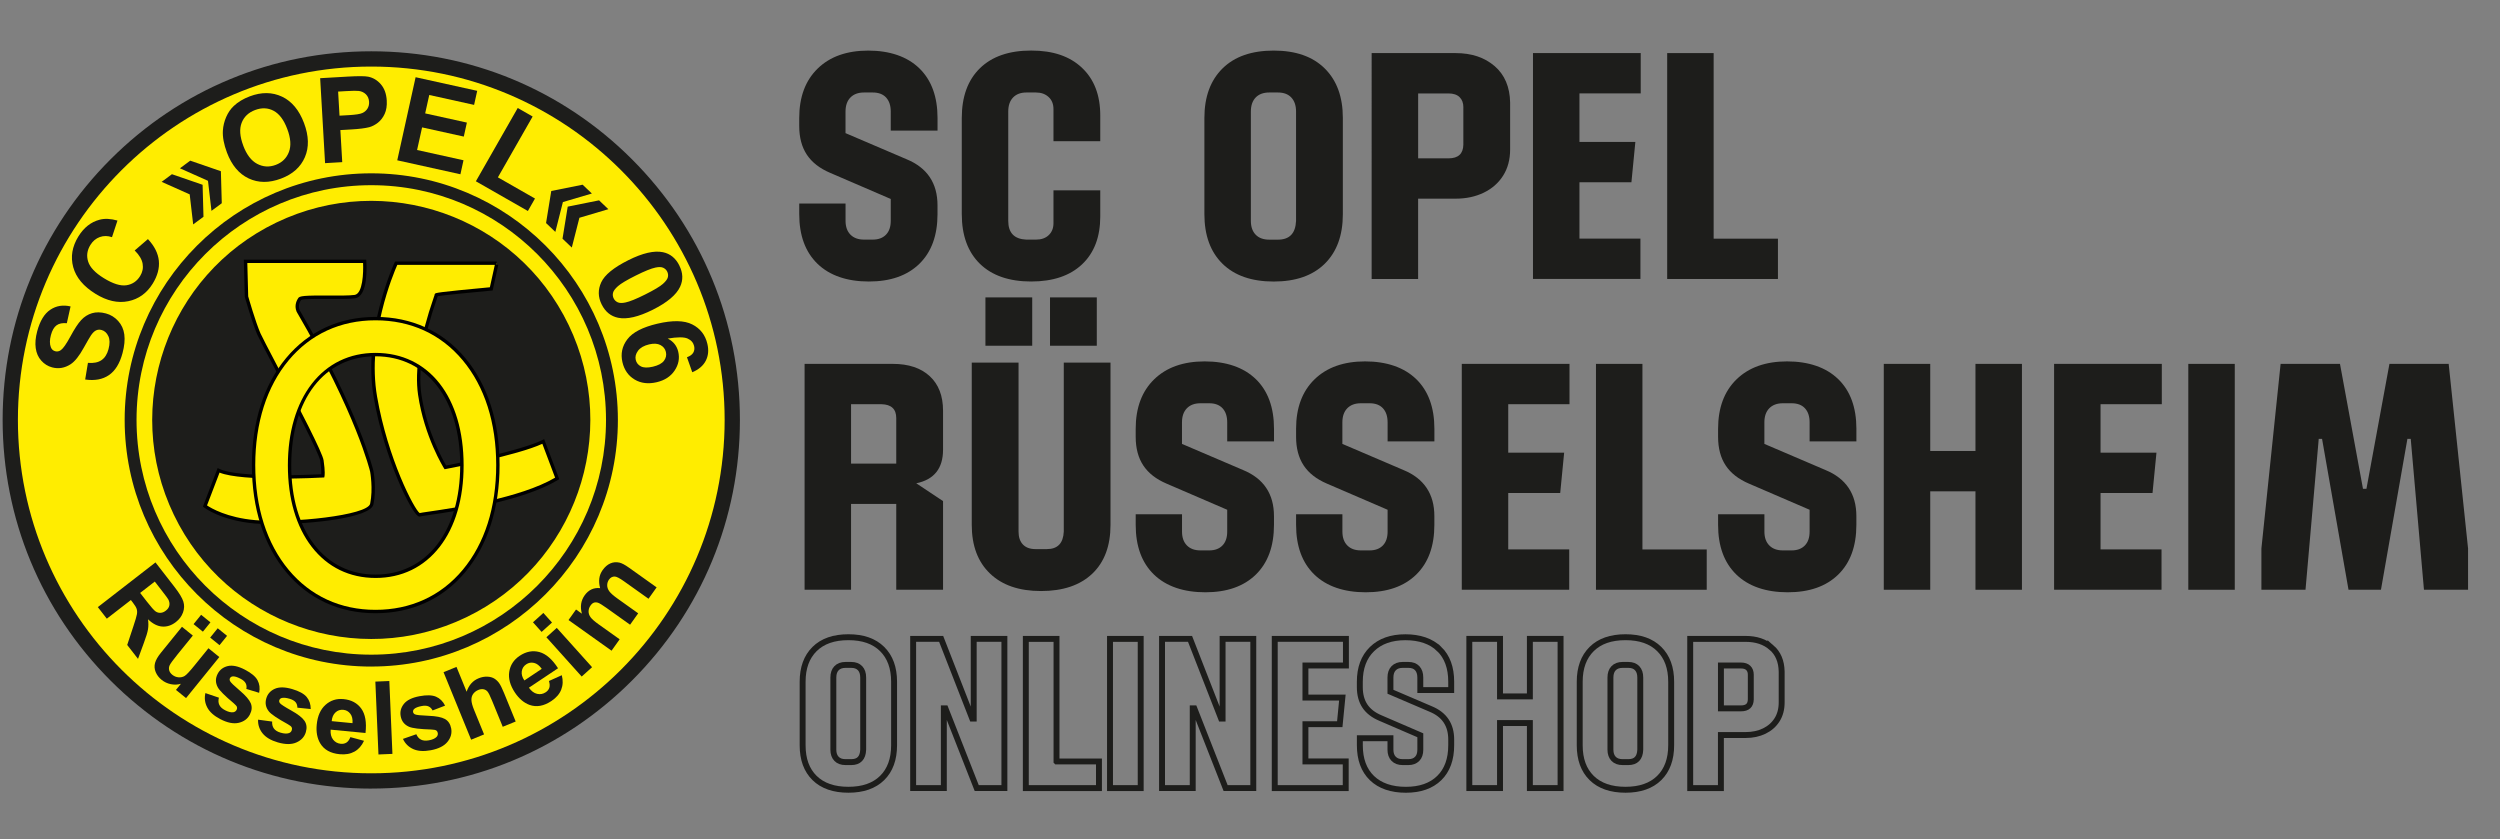 <svg viewBox="0 0 844.66 283.46" version="1.1" xmlns="http://www.w3.org/2000/svg" id="Ebene_1">
  
  <rect x="0" y="0" width="844.66" height="283.46" fill="#808080" stroke="none"/>
  
  <defs>
    <style>
      .st0 {
        fill: #1d1d1b;
      }

      .st1, .st2, .st3 {
        fill: #fff;
      }

      .st2, .st4 {
        stroke: #1d1d1b;
      }

      .st5 {
        fill: #ffed00;
      }

      .st3 {
        stroke: #000;
      }

      .st3, .st4 {
        stroke-width: 2px;
      }

      .st4 {
        fill: none;
        stroke-miterlimit: 10;
      }
    </style>
  </defs>
  <g>
    <g>
      <path d="M100.73,105.08c20.55,35.16,24.89,54.2,24.89,54.2,0,0,1.09,5.76,0,11.02-.65,3.16-12.95,5.23-24.45,5.96h0c-1.78-4.44-2.88-9.47-3.22-15.13,6.22-.07,11.12-.35,11.12-.35,0,0,.27-1.25-.32-5.18-.58-3.93-20.04-39.78-21.32-42.82-1.84-4.34-4.15-12.55-4.15-12.55l-.32-11.92h40.24s.84,11.34-3.34,11.92c-4.18.58-18.29-.33-18.62.84,0,0-1.42,1.84-.5,4.01" class="st5"></path>
      <path d="M100.81,176.86l-.16-.37c-1.84-4.58-2.94-9.73-3.27-15.32l-.04-.6h.6c5.01-.07,9.21-.26,10.6-.33.03-.63.01-2.02-.36-4.55-.39-2.6-10.06-21.08-15.85-32.12-2.92-5.57-5.02-9.59-5.44-10.56-1.83-4.33-4.15-12.54-4.17-12.62l-.02-.14-.34-12.51h41.36l.04.53c.09,1.22.74,11.89-3.83,12.53-1.79.25-5.2.23-8.81.21-3.63-.02-8.57-.05-9.41.36l-.03.04c-.05.06-1.18,1.59-.44,3.4,20.34,34.81,24.89,54.14,24.93,54.33.05.26,1.1,5.96,0,11.27-.96,4.66-20.97,6.16-24.97,6.41l-.4.03ZM98.56,161.69c.36,5.09,1.37,9.78,2.99,13.96,13.17-.87,23.03-3.16,23.51-5.47,1.05-5.08,0-10.75,0-10.8-.04-.17-4.57-19.36-24.82-54.02l-.03-.07c-.94-2.22.24-4.11.52-4.51.37-.83,2.16-.97,10.41-.93,3.41.02,6.94.04,8.65-.2,2.8-.39,3.03-7.61,2.88-10.78h-39.11l.3,11.26c.23.8,2.39,8.37,4.11,12.42.39.93,2.6,5.14,5.39,10.48,8.19,15.64,15.58,29.9,15.97,32.48.58,3.92.34,5.24.31,5.38l-.09.43-.44.02s-4.66.26-10.54.34Z"></path>
    </g>
    <g>
      <line y2="88.94" x2="167.81" y1="88.94" x1="133.85" class="st1"></line>
      <rect height="1.15" width="33.96" y="88.37" x="133.85"></rect>
    </g>
    <path d="M126.15,119.81" class="st3"></path>
    <g>
      <path d="M141.6,124.53c-.26,3.16-.21,5.72.22,8.67,2.08,14.21,8.66,24.61,8.66,24.61,0,0,25.24-4.79,33.07-8.76l4.7,12.48c-14.38,8.75-45.05,11.78-46.44,12.3-1.39.52-11.18-17.76-14.99-39.85-.83-4.79-1-9.01-.71-13.65" class="st5"></path>
      <path d="M141.76,174.41c-.13,0-.3-.04-.48-.14-2.31-1.32-11.34-18.91-15.02-40.2-.8-4.65-1.02-8.91-.72-13.79l1.14.07c-.3,4.79-.08,8.96.7,13.52,3.63,21.03,12.59,38.16,14.39,39.36.4-.1,1.28-.23,3.25-.52,8.44-1.23,30.7-4.49,42.52-11.44l-4.31-11.45c-8.37,3.9-31.64,8.34-32.65,8.53l-.38.07-.21-.33c-.07-.11-6.67-10.66-8.75-24.83-.43-2.91-.5-5.55-.23-8.8l1.14.09c-.26,3.16-.19,5.71.22,8.54,1.83,12.52,7.26,22.17,8.38,24.05,3.22-.63,25.39-5.01,32.53-8.63l.57-.29,5.1,13.53-.41.25c-11.91,7.24-34.75,10.58-43.35,11.84-1.59.23-2.96.43-3.18.51-.07.03-.16.05-.26.05Z"></path>
    </g>
    <polygon points="141.05 124.24 141.02 124.56 141.7 124.55 141.05 124.24" class="st0"></polygon>
    <g>
      <circle r="121.97" cy="141.88" cx="125.44" class="st5"></circle>
      <path d="M125.44,266.44c-33.27,0-64.55-12.96-88.07-36.48C13.84,206.43.89,175.15.89,141.88S13.84,77.33,37.37,53.81c23.53-23.53,54.8-36.48,88.07-36.48s64.55,12.96,88.07,36.48c23.53,23.53,36.48,54.8,36.48,88.07s-12.96,64.55-36.48,88.07c-23.53,23.53-54.8,36.48-88.07,36.48ZM125.44,22.49C59.61,22.49,6.05,76.05,6.05,141.88s53.56,119.39,119.39,119.39,119.39-53.56,119.39-119.39S191.28,22.49,125.44,22.49Z" class="st0"></path>
    </g>
    <g>
      <path d="M28.78,128.2l.93-5.6c1.92.16,3.44-.14,4.57-.91,1.13-.77,1.92-2.01,2.38-3.72.49-1.81.47-3.27-.05-4.39-.52-1.12-1.29-1.82-2.31-2.09-.66-.18-1.27-.13-1.83.13-.56.26-1.15.83-1.74,1.69-.4.6-1.21,1.98-2.42,4.16-1.55,2.81-3.03,4.67-4.45,5.59-1.99,1.29-4.08,1.65-6.27,1.06-1.41-.38-2.63-1.14-3.64-2.27-1.02-1.13-1.64-2.54-1.88-4.22-.24-1.68-.07-3.59.5-5.72.94-3.48,2.4-5.9,4.41-7.25,2-1.35,4.29-1.73,6.86-1.13l-1.26,5.67c-1.49-.14-2.66.1-3.49.72-.84.62-1.47,1.72-1.89,3.3-.44,1.63-.45,2.99-.02,4.1.27.71.76,1.16,1.48,1.35.66.18,1.29.05,1.91-.38.78-.55,1.86-2.1,3.24-4.65,1.38-2.55,2.58-4.39,3.62-5.51,1.04-1.12,2.25-1.89,3.65-2.31,1.39-.42,2.97-.39,4.72.08,1.59.43,2.96,1.27,4.11,2.53,1.15,1.26,1.85,2.78,2.09,4.58.24,1.8.04,3.9-.61,6.31-.94,3.51-2.48,5.99-4.61,7.43-2.13,1.45-4.79,1.93-8,1.47Z" class="st0"></path>
      <path d="M45.5,84.63l4.48-3.85c2.22,2.38,3.44,4.83,3.69,7.34.24,2.51-.45,5.07-2.07,7.7-2.01,3.25-4.76,5.23-8.28,5.95-3.51.72-7.19-.11-11.04-2.49-4.07-2.51-6.58-5.52-7.54-9.01-.95-3.49-.37-6.95,1.74-10.38,1.85-2.99,4.23-4.88,7.16-5.65,1.73-.47,3.75-.37,6.05.28l-1.85,5.61c-1.45-.49-2.82-.51-4.12-.04s-2.36,1.35-3.17,2.66c-1.12,1.81-1.38,3.69-.77,5.62.6,1.93,2.36,3.8,5.28,5.6,3.09,1.91,5.64,2.71,7.64,2.41,2-.3,3.55-1.34,4.65-3.12.81-1.31,1.09-2.7.84-4.16s-1.14-2.95-2.68-4.47Z" class="st0"></path>
      <path d="M65.27,75.83l-1.18-10.16-9.48-4.23,3.48-2.58,10.36,3.57.3,10.81-3.48,2.58ZM71.45,71.25l-1.18-10.16-9.48-4.23,3.48-2.58,10.36,3.57.3,10.81-3.48,2.58Z" class="st0"></path>
      <path d="M76.67,51.52c-1.03-2.74-1.49-5.2-1.37-7.36.1-1.6.47-3.14,1.12-4.63.65-1.49,1.5-2.73,2.57-3.73,1.41-1.34,3.21-2.42,5.4-3.25,3.96-1.49,7.6-1.45,10.9.11,3.3,1.56,5.78,4.54,7.43,8.92,1.63,4.34,1.73,8.19.29,11.53-1.44,3.34-4.13,5.76-8.09,7.24-4,1.5-7.64,1.48-10.92-.07-3.28-1.55-5.72-4.47-7.33-8.75ZM82.19,49.23c1.15,3.05,2.72,5.09,4.72,6.14,2,1.04,4.08,1.16,6.25.34,2.17-.81,3.65-2.26,4.45-4.35.8-2.08.62-4.68-.56-7.8-1.16-3.08-2.7-5.13-4.62-6.14-1.92-1.01-4-1.09-6.24-.25-2.24.84-3.76,2.29-4.55,4.34-.79,2.05-.61,4.62.56,7.72Z" class="st0"></path>
      <path d="M109.83,55.12l-1.66-28.7,9.3-.54c3.52-.2,5.83-.19,6.92.03,1.67.34,3.1,1.19,4.29,2.57,1.19,1.38,1.86,3.21,1.99,5.49.1,1.76-.13,3.26-.7,4.5-.57,1.24-1.33,2.23-2.27,2.97-.95.74-1.92,1.25-2.93,1.53-1.37.35-3.36.61-5.99.76l-3.78.22.63,10.83-5.79.34ZM114.24,30.94l.47,8.14,3.17-.18c2.28-.13,3.8-.37,4.56-.72.75-.34,1.33-.85,1.73-1.51s.58-1.42.53-2.27c-.06-1.04-.42-1.89-1.07-2.53-.65-.64-1.45-1.02-2.4-1.14-.7-.09-2.09-.08-4.18.05l-2.8.16Z" class="st0"></path>
      <path d="M134.22,54.16l6.2-28.07,20.81,4.6-1.05,4.75-15.15-3.35-1.38,6.22,14.09,3.11-1.04,4.73-14.09-3.11-1.69,7.64,15.68,3.47-1.04,4.73-21.35-4.72Z" class="st0"></path>
      <path d="M160.78,61.25l14.14-24.76,5.04,2.88-11.74,20.55,12.53,7.16-2.4,4.21-17.57-10.04Z" class="st0"></path>
      <path d="M199.97,65.38l-9.79,2.89-2.55,10.08-3.14-2.99,1.76-10.83,10.59-2.13,3.14,2.99ZM205.54,70.68l-9.78,2.9-2.57,10.06-3.14-2.99,1.76-10.83,10.59-2.13,3.14,2.99Z" class="st0"></path>
      <path d="M229.52,89.72c1.25,2.49,1.33,4.88.26,7.17-1.27,2.72-4.34,5.31-9.21,7.75-4.86,2.43-8.78,3.34-11.75,2.72-2.45-.51-4.3-2.01-5.54-4.5-1.25-2.5-1.3-5-.14-7.49,1.16-2.49,4.2-4.98,9.13-7.45,4.84-2.42,8.74-3.33,11.72-2.71,2.45.51,4.3,2.01,5.54,4.5ZM225.43,91.77c-.3-.6-.76-1.03-1.37-1.31-.61-.28-1.48-.3-2.59-.06-1.44.3-3.67,1.2-6.69,2.71s-5.01,2.7-5.99,3.57-1.54,1.63-1.68,2.28c-.14.65-.07,1.27.23,1.87s.75,1.03,1.37,1.31c.61.28,1.48.3,2.59.06,1.43-.29,3.66-1.19,6.67-2.7,3.02-1.51,5.01-2.7,5.99-3.57s1.54-1.63,1.69-2.28c.15-.65.07-1.28-.22-1.87Z" class="st0"></path>
      <path d="M233.89,125.76l-1.79-5.06c1.04-.38,1.75-.89,2.13-1.55.38-.65.48-1.41.28-2.26-.27-1.13-1-1.97-2.2-2.51-1.2-.54-3.44-.54-6.7.01,1.89.97,3.07,2.44,3.54,4.43.53,2.24.12,4.36-1.21,6.36-1.33,2-3.34,3.31-6.04,3.95-2.86.67-5.36.37-7.48-.9-2.13-1.27-3.5-3.23-4.12-5.86-.66-2.83-.11-5.41,1.66-7.74,1.77-2.34,5.15-4.09,10.15-5.27,5.13-1.2,9.05-1.13,11.76.24,2.71,1.36,4.42,3.56,5.13,6.59.5,2.13.32,4.02-.55,5.7-.86,1.67-2.38,2.97-4.56,3.88ZM219.33,116.35c-1.74.41-3,1.13-3.76,2.15-.76,1.02-1.02,2.05-.78,3.08.23.99.82,1.73,1.75,2.21.93.48,2.28.51,4.05.1,1.82-.43,3.07-1.1,3.75-2.01s.89-1.9.64-2.97c-.24-1.03-.85-1.81-1.83-2.33-.98-.52-2.25-.6-3.83-.23Z" class="st0"></path>
    </g>
    <g>
      <circle transform="translate(-56.78 193.48) rotate(-64.33)" r="81.32" cy="141.88" cx="125.44" class="st5"></circle>
      <path d="M125.44,225.21c-45.95,0-83.32-37.38-83.32-83.32S79.5,58.56,125.44,58.56s83.32,37.38,83.32,83.32-37.38,83.32-83.32,83.32ZM125.44,62.57c-43.73,0-79.31,35.58-79.31,79.31s35.58,79.31,79.31,79.31,79.31-35.58,79.31-79.31-35.58-79.31-79.31-79.31Z" class="st0"></path>
    </g>
    <circle transform="translate(-49.08 68.34) rotate(-25.67)" r="74" cy="141.88" cx="125.44" class="st0"></circle>
    <path d="M90.71,119.36" class="st2"></path>
    <path d="M188.17,161.2" class="st2"></path>
    <g>
      <path d="M100.73,105.08c20.55,35.16,24.89,54.2,24.89,54.2,0,0,1.09,5.76,0,11.02-.98,4.72-27.98,7.02-39.42,6.01-11.44-1-16.95-5.35-16.95-5.35l4.6-12.04c6.95,3.44,35.22,1.85,35.22,1.85,0,0,.27-1.25-.32-5.18-.58-3.93-20.04-39.78-21.32-42.82-1.84-4.34-4.15-12.55-4.15-12.55l-.32-11.92h40.24s.84,11.34-3.34,11.92c-4.18.58-18.29-.33-18.62.84,0,0-1.42,1.84-.5,4.01" class="st5"></path>
      <path d="M92.44,177.11c-2.42,0-4.58-.08-6.29-.23-11.48-1.01-17.03-5.28-17.26-5.47l-.33-.26,4.98-13.02.57.28c6.24,3.09,30.66,2.01,34.44,1.82.03-.63.01-2.02-.36-4.55-.39-2.6-10.06-21.08-15.85-32.12-2.92-5.57-5.02-9.59-5.44-10.56-1.83-4.33-4.15-12.54-4.17-12.62l-.02-.14-.34-12.51h41.36l.04.53c.09,1.22.74,11.89-3.83,12.53-1.79.25-5.2.23-8.81.21-3.63-.02-8.57-.05-9.41.36l-.03.04c-.05.06-1.18,1.59-.44,3.4,20.34,34.81,24.89,54.14,24.93,54.33.05.26,1.1,5.96,0,11.27-.95,4.58-21.01,6.69-33.75,6.69ZM69.94,170.76c1.35.91,6.75,4.15,16.31,4.98,12.23,1.07,37.99-1.6,38.81-5.56,1.05-5.08,0-10.75,0-10.8-.04-.17-4.57-19.36-24.82-54.02l-.03-.07c-.94-2.22.24-4.11.52-4.51.37-.83,2.16-.97,10.41-.93,3.41.02,6.94.04,8.65-.2,2.8-.39,3.03-7.61,2.88-10.78h-39.11l.3,11.26c.23.8,2.39,8.37,4.11,12.42.39.93,2.6,5.14,5.39,10.48,8.19,15.64,15.58,29.9,15.97,32.48.58,3.92.34,5.24.31,5.38l-.09.43-.44.02c-1.13.06-27.12,1.48-34.93-1.66l-4.23,11.06Z"></path>
    </g>
    <g>
      <path d="M167.81,89.38l-1.82,8.23s-18.63,1.73-18.54,1.99c.09.26-7.71,19.49-5.63,33.7,2.08,14.21,8.66,24.61,8.66,24.61,0,0,25.24-4.79,33.07-8.76l4.7,12.48c-14.38,8.75-45.05,11.78-46.44,12.3s-11.18-17.76-14.99-39.85c-3.81-22.09,7.02-45.14,7.02-45.14h33.96" class="st5"></path>
      <path d="M141.75,174.52c-.13,0-.3-.04-.48-.14-2.31-1.32-11.34-18.92-15.02-40.2-3.8-22.02,6.95-45.25,7.06-45.48l.16-.33h34.33v1.01l.56.12-1.91,8.64-.42.04c-6.54.61-16.34,1.57-18.13,1.89-.06.19-.16.46-.29.84-4.66,13.4-6.42,24.27-5.24,32.32,1.83,12.52,7.26,22.17,8.38,24.05,3.22-.63,25.39-5.01,32.53-8.63l.57-.29,5.1,13.53-.41.25c-11.9,7.24-34.75,10.58-43.35,11.84-1.59.23-2.96.43-3.19.51-.07.03-.16.05-.26.05ZM134.22,89.52c-1.28,2.89-10.31,24.23-6.82,44.47,3.63,21.03,12.59,38.16,14.39,39.36.4-.1,1.28-.23,3.25-.52,8.44-1.23,30.69-4.49,42.51-11.44l-4.31-11.45c-8.37,3.9-31.64,8.34-32.65,8.53l-.38.07-.21-.33c-.07-.11-6.67-10.66-8.75-24.83-1.2-8.23.58-19.28,5.29-32.86.13-.37.25-.72.31-.9l-.04-.11.15-.24c.2-.31.33-.51,18.55-2.21l1.67-7.56h-32.97ZM147.67,100.12h0Z"></path>
    </g>
    <g>
      <path d="M168.22,157.13c0,29.4-16.72,49.48-41.35,49.48s-41.2-20.08-41.2-49.48,16.72-49.48,41.2-49.48,41.35,20.08,41.35,49.48ZM97.83,157.25c0,22.55,11.56,37.45,29.04,37.45s29.19-14.9,29.19-37.45-11.55-37.45-29.19-37.45-29.04,14.76-29.04,37.45ZM156.06,157.25" class="st5"></path>
      <path d="M126.87,207.19c-12.19,0-22.64-4.81-30.22-13.92-7.56-9.08-11.55-21.57-11.55-36.14s4-27.06,11.55-36.14c7.58-9.11,18.04-13.92,30.22-13.92s22.75,4.81,30.35,13.92c7.57,9.07,11.57,21.57,11.57,36.14s-4,27.07-11.57,36.14c-7.6,9.11-18.1,13.92-30.35,13.92ZM126.87,108.22c-11.83,0-21.98,4.67-29.34,13.51-7.39,8.87-11.29,21.11-11.29,35.4s3.9,26.53,11.29,35.4c7.36,8.84,17.5,13.51,29.34,13.51s22.09-4.67,29.47-13.51c7.4-8.86,11.31-21.1,11.31-35.4s-3.91-26.54-11.31-35.4c-7.38-8.84-17.57-13.51-29.47-13.51ZM126.87,195.27c-8.76,0-16.21-3.63-21.53-10.49-5.29-6.82-8.08-16.34-8.08-27.53s2.8-20.78,8.08-27.58c5.31-6.83,12.75-10.44,21.53-10.44,18.08,0,29.77,14.92,29.77,38.02,0,11.2-2.8,20.72-8.1,27.53-5.34,6.86-12.83,10.49-21.66,10.49ZM126.87,120.38c-17.29,0-28.47,14.47-28.47,36.87,0,10.94,2.71,20.21,7.84,26.83,5.1,6.57,12.23,10.05,20.62,10.05s15.64-3.47,20.76-10.05c5.14-6.61,7.86-15.88,7.86-26.83,0-22.4-11.23-36.87-28.62-36.87Z"></path>
    </g>
    <g>
      <path d="M33.06,205.12l19.47-15.1,6.42,8.27c1.61,2.08,2.61,3.73,2.99,4.94s.35,2.45-.11,3.71c-.45,1.26-1.26,2.34-2.41,3.23-1.46,1.13-3,1.64-4.62,1.52-1.62-.12-3.21-.94-4.79-2.46.16,1.23.16,2.36,0,3.37-.16,1.01-.64,2.58-1.43,4.69l-1.95,5.32-3.65-4.7,2.03-6.13c.73-2.18,1.15-3.61,1.26-4.29.11-.68.07-1.28-.11-1.81s-.62-1.25-1.32-2.15l-.62-.8-8.13,6.3-3.05-3.93ZM47.35,200.33l2.26,2.91c1.46,1.89,2.46,3,2.98,3.35s1.08.5,1.68.46c.6-.04,1.19-.28,1.77-.74.66-.51,1.05-1.09,1.18-1.76.13-.66,0-1.35-.38-2.07-.2-.35-.92-1.33-2.16-2.92l-2.38-3.07-4.94,3.83Z" class="st0"></path>
      <path d="M59.45,233.1l1.68-2.08c-1.1.33-2.24.38-3.41.14s-2.21-.73-3.12-1.47c-.93-.75-1.6-1.64-2.01-2.65-.41-1.01-.48-2.02-.21-3.03s.93-2.16,1.99-3.47l7.11-8.77,3.67,2.97-5.17,6.37c-1.58,1.95-2.48,3.2-2.7,3.75-.22.55-.26,1.1-.11,1.64.15.55.5,1.04,1.05,1.49.63.51,1.33.79,2.1.85.77.06,1.46-.09,2.06-.45.6-.36,1.7-1.53,3.31-3.52l4.74-5.85,3.67,2.97-11.24,13.87-3.41-2.76ZM65.4,210.87l2.55-3.15,3.15,2.55-2.55,3.15-3.15-2.55ZM71.01,215.42l2.55-3.15,3.16,2.56-2.55,3.15-3.16-2.56Z" class="st0"></path>
      <path d="M69.42,234.18l4.54,1.54c-.24.91-.2,1.72.13,2.42.33.71.98,1.32,1.97,1.83,1.08.56,2,.79,2.76.67.51-.09.89-.36,1.13-.83.17-.32.2-.63.11-.95-.11-.31-.48-.73-1.12-1.28-2.99-2.5-4.78-4.29-5.37-5.38-.81-1.51-.82-3.02-.03-4.54.71-1.37,1.85-2.24,3.42-2.62,1.57-.37,3.49.03,5.77,1.21,2.17,1.13,3.6,2.31,4.28,3.57s.87,2.67.55,4.26l-4.33-1.32c.15-.7.08-1.34-.23-1.92-.3-.57-.89-1.09-1.77-1.54-1.1-.57-1.97-.83-2.61-.77-.43.05-.74.25-.92.6-.15.3-.15.62.02.98.23.47,1.33,1.54,3.3,3.21,1.97,1.67,3.21,3.1,3.71,4.29.49,1.2.39,2.47-.31,3.8-.75,1.45-2.01,2.39-3.76,2.8-1.76.41-3.82,0-6.2-1.23-2.16-1.12-3.64-2.44-4.44-3.97-.8-1.53-1.01-3.14-.62-4.85Z" class="st0"></path>
      <path d="M87.2,243.15l4.75.64c-.06.94.13,1.72.59,2.35.46.63,1.22,1.1,2.28,1.41,1.17.34,2.12.39,2.83.13.49-.18.8-.53.95-1.04.1-.34.08-.66-.07-.95-.16-.28-.61-.63-1.34-1.04-3.42-1.88-5.52-3.29-6.31-4.24-1.08-1.32-1.39-2.8-.91-4.45.43-1.48,1.38-2.56,2.85-3.23,1.47-.67,3.43-.64,5.9.08,2.34.69,3.98,1.58,4.89,2.67s1.37,2.46,1.37,4.08l-4.51-.46c.01-.72-.19-1.33-.59-1.84-.41-.5-1.08-.89-2.03-1.17-1.19-.35-2.1-.43-2.71-.25-.41.14-.68.39-.78.77-.09.32-.02.64.21.95.32.42,1.61,1.26,3.86,2.51,2.25,1.25,3.74,2.42,4.47,3.5.71,1.08.86,2.35.43,3.79-.46,1.57-1.51,2.73-3.15,3.47-1.64.75-3.75.74-6.32,0-2.33-.68-4.04-1.7-5.13-3.04-1.08-1.34-1.6-2.89-1.54-4.64Z" class="st0"></path>
      <path d="M118.38,249.05l4.61,1.24c-.77,1.66-1.84,2.88-3.23,3.65-1.39.77-3.05,1.07-5.01.88-3.09-.3-5.28-1.53-6.57-3.69-1.02-1.73-1.41-3.83-1.17-6.29.28-2.94,1.27-5.18,2.97-6.7,1.7-1.52,3.73-2.17,6.08-1.94,2.64.25,4.65,1.33,6.01,3.22,1.36,1.89,1.83,4.64,1.42,8.23l-11.78-1.13c-.1,1.4.17,2.52.83,3.36.65.84,1.52,1.32,2.6,1.42.74.07,1.37-.07,1.92-.42.54-.35.98-.96,1.32-1.83ZM119.1,244.32c.1-1.36-.15-2.43-.76-3.2-.6-.77-1.38-1.21-2.34-1.3-1.03-.1-1.91.19-2.65.88-.74.68-1.17,1.67-1.28,2.95l7.03.68Z" class="st0"></path>
      <path d="M127.87,254.91l-1.05-24.62,4.72-.2,1.05,24.62-4.72.2Z" class="st0"></path>
      <path d="M136.13,249.65l4.53-1.58c.37.87.9,1.48,1.59,1.83.69.35,1.59.43,2.68.23,1.2-.23,2.06-.62,2.59-1.17.35-.38.48-.84.38-1.35-.07-.35-.23-.62-.49-.81-.27-.18-.83-.28-1.67-.32-3.9-.12-6.41-.43-7.54-.93-1.57-.69-2.51-1.87-2.82-3.56-.29-1.52.08-2.91,1.08-4.17,1.01-1.26,2.77-2.13,5.29-2.6,2.4-.45,4.26-.39,5.57.17,1.31.56,2.34,1.57,3.06,3.02l-4.23,1.63c-.32-.65-.77-1.1-1.36-1.37-.59-.27-1.37-.31-2.34-.12-1.22.23-2.07.56-2.53,1-.31.31-.42.66-.35,1.04.06.33.27.58.62.76.48.23,2,.39,4.58.49s4.43.46,5.57,1.09c1.12.64,1.82,1.7,2.1,3.18.3,1.61-.11,3.12-1.24,4.52s-3.01,2.36-5.64,2.85c-2.39.45-4.37.32-5.95-.39-1.57-.71-2.73-1.85-3.47-3.44Z" class="st0"></path>
      <path d="M154.23,225.32l3.43,8.39c.74-2.23,2.09-3.74,4.05-4.54,1.01-.41,1.99-.6,2.95-.55.96.04,1.77.27,2.41.68s1.19.94,1.63,1.59c.44.64.96,1.71,1.57,3.19l3.96,9.69-4.37,1.79-3.57-8.73c-.71-1.73-1.24-2.8-1.6-3.2-.36-.4-.8-.65-1.33-.75-.53-.1-1.12-.03-1.75.23-.73.3-1.3.74-1.73,1.32-.43.59-.63,1.29-.6,2.11s.32,1.92.89,3.31l3.38,8.28-4.37,1.79-9.32-22.81,4.37-1.79Z" class="st0"></path>
      <path d="M185.46,230.09l4.35-1.96c.46,1.77.39,3.39-.19,4.87-.58,1.48-1.69,2.76-3.32,3.85-2.58,1.72-5.05,2.16-7.42,1.3-1.88-.7-3.51-2.08-4.89-4.13-1.64-2.46-2.29-4.82-1.93-7.07.36-2.25,1.52-4.03,3.48-5.35,2.21-1.48,4.44-1.91,6.69-1.3s4.35,2.43,6.31,5.48l-9.84,6.57c.81,1.15,1.73,1.84,2.77,2.08,1.04.24,2.01.06,2.91-.54.62-.41,1.02-.92,1.22-1.54.19-.62.15-1.37-.13-2.26ZM183.03,225.97c-.79-1.12-1.66-1.79-2.61-2-.95-.22-1.83-.06-2.63.48-.86.57-1.36,1.36-1.5,2.36-.14,1,.15,2.03.88,3.09l5.87-3.92Z" class="st0"></path>
      <path d="M182.99,213.5l-2.92-3.25,3.51-3.16,2.92,3.25-3.51,3.16ZM196.53,228.58l-11.93-13.28,3.51-3.16,11.93,13.28-3.51,3.16Z" class="st0"></path>
      <path d="M192.09,209.47l2.53-3.54,1.98,1.41c-.64-2.37-.33-4.43.92-6.18.66-.93,1.43-1.6,2.3-2.01.87-.41,1.85-.56,2.94-.44-.32-1.19-.41-2.29-.27-3.31.14-1.01.51-1.94,1.11-2.78.76-1.07,1.62-1.82,2.58-2.25.96-.43,1.99-.53,3.09-.29.81.18,1.91.76,3.29,1.75l9.29,6.62-2.74,3.85-8.31-5.92c-1.44-1.03-2.47-1.56-3.07-1.59-.8-.03-1.47.32-1.99,1.06-.38.54-.58,1.16-.59,1.87s.23,1.39.71,2.06c.48.66,1.41,1.48,2.78,2.46l6.98,4.98-2.74,3.85-7.97-5.68c-1.41-1.01-2.38-1.59-2.88-1.75s-.97-.16-1.37-.02c-.41.14-.78.46-1.14.96-.42.59-.64,1.24-.66,1.94-.02.7.2,1.37.66,2.01.46.63,1.38,1.45,2.78,2.44l7.06,5.03-2.74,3.85-14.54-10.36Z" class="st0"></path>
    </g>
  </g>
  <g>
    <g>
      <path d="M310.61,23.08c4.1,3.99,6.15,9.59,6.15,16.79v4.26h-15.81v-6.44c0-2.02-.52-3.6-1.57-4.74-1.05-1.14-2.55-1.7-4.5-1.7h-2.98c-1.95,0-3.48.57-4.58,1.7s-1.65,2.71-1.65,4.74v7.29l20.65,8.83c6.95,2.87,10.43,8.07,10.43,15.59v2.93c0,7.2-2.04,12.8-6.12,16.79-4.08,3.99-9.78,5.99-17.08,5.99s-13.23-2-17.35-5.99c-4.12-3.99-6.17-9.59-6.17-16.79v-3.57h15.65v5.85c0,1.99.55,3.54,1.65,4.66,1.1,1.12,2.63,1.68,4.58,1.68h2.98c1.88,0,3.36-.55,4.44-1.65,1.08-1.1,1.62-2.66,1.62-4.68v-7.4l-20.49-8.83c-3.51-1.49-6.13-3.53-7.85-6.12-1.72-2.59-2.58-5.82-2.58-9.69v-2.71c0-7.1,2.08-12.67,6.23-16.71s9.85-6.07,17.08-6.07,13.17,2,17.27,5.99Z" class="st0"></path>
      <path d="M365.54,22.89c4.13,3.87,6.2,9.24,6.2,16.13v8.68h-15.81v-10.86c0-1.7-.55-3.06-1.65-4.07-1.1-1.01-2.52-1.52-4.26-1.52h-3.25c-1.92,0-3.42.57-4.5,1.7s-1.62,2.71-1.62,4.74v36.94c0,4.04,2.04,6.16,6.12,6.33h3.25c1.81,0,3.25-.51,4.31-1.52,1.06-1.01,1.6-2.35,1.6-4.02v-11.12h15.81v8.83c0,6.92-2.05,12.31-6.15,16.18-4.1,3.87-9.84,5.8-17.22,5.8s-13.22-2-17.3-5.99c-4.08-3.99-6.12-9.59-6.12-16.79v-32.47c0-7.2,2.04-12.8,6.12-16.79,4.08-3.99,9.85-5.99,17.3-5.99s13.03,1.93,17.17,5.8Z" class="st0"></path>
      <path d="M447.58,23.13c4.08,4.03,6.12,9.61,6.12,16.74v32.47c0,7.17-2.04,12.76-6.12,16.77s-9.83,6.01-17.24,6.01-13.22-2-17.3-6.01c-4.08-4.01-6.12-9.6-6.12-16.77v-32.47c0-7.13,2.04-12.71,6.12-16.74,4.08-4.03,9.85-6.04,17.3-6.04s13.16,2.01,17.24,6.04ZM437.89,37.69c0-2.02-.53-3.6-1.6-4.74s-2.57-1.7-4.52-1.7h-2.93c-1.99,0-3.52.57-4.6,1.7s-1.62,2.71-1.62,4.74v36.94c0,1.99.54,3.54,1.62,4.66,1.08,1.12,2.62,1.68,4.6,1.68h2.93c3.9,0,5.94-2.11,6.12-6.33v-36.94Z" class="st0"></path>
      <path d="M504.98,22.33c3.39,2.93,5.14,7.03,5.24,12.32v15.81c0,3.44-.79,6.4-2.37,8.89s-3.76,4.4-6.55,5.75-5.95,2.02-9.5,2.02h-12.67v27.14h-15.7V17.94h28.37c5.39,0,9.78,1.46,13.17,4.39ZM494.42,36.25c0-1.45-.43-2.6-1.28-3.43-.85-.83-2.09-1.25-3.73-1.25h-10.27v21.93h10.27c3.26,0,4.93-1.53,5-4.58v-12.67Z" class="st0"></path>
      <path d="M517.94,17.94h36.4v13.62h-20.7v16.39h18.89l-1.33,13.62h-17.56v19.05h20.6v13.62h-36.3V17.94Z" class="st0"></path>
      <path d="M578.99,80.64h21.71v13.62h-37.42V17.94h15.7v62.7Z" class="st0"></path>
      <path d="M314.12,127.09c3,2.77,4.5,6.65,4.5,11.66v13.2c0,6.32-3.02,10.09-9.05,11.34l9.05,6.01v29.96h-15.81v-29.01h-15.27v29.01h-15.7v-76.32h29.8c5.32,0,9.48,1.38,12.48,4.15ZM302.81,141.25c0-3.05-1.67-4.61-5-4.68h-10.27v20.07h15.27v-15.38Z" class="st0"></path>
      <path d="M375.2,122.52v54.82c0,7.1-2.06,12.6-6.17,16.5-4.12,3.9-9.88,5.85-17.3,5.85s-13.13-1.97-17.24-5.91c-4.12-3.94-6.17-9.42-6.17-16.45v-54.82h15.81v57.11c0,1.88.5,3.33,1.49,4.36.99,1.03,2.4,1.54,4.21,1.54h3.88c3.62,0,5.52-1.97,5.7-5.91v-57.11h15.81ZM332.94,116.82v-16.34h15.81v16.34h-15.81ZM354.76,116.82v-16.34h15.81v16.34h-15.81Z" class="st0"></path>
      <path d="M424.29,128.08c4.1,3.99,6.15,9.59,6.15,16.79v4.26h-15.81v-6.44c0-2.02-.52-3.6-1.57-4.74s-2.55-1.7-4.5-1.7h-2.98c-1.95,0-3.48.57-4.58,1.7-1.1,1.14-1.65,2.71-1.65,4.74v7.29l20.65,8.83c6.95,2.87,10.43,8.07,10.43,15.59v2.93c0,7.2-2.04,12.8-6.12,16.79-4.08,3.99-9.78,5.99-17.08,5.99s-13.23-2-17.35-5.99c-4.12-3.99-6.17-9.59-6.17-16.79v-3.57h15.65v5.86c0,1.99.55,3.54,1.65,4.66,1.1,1.12,2.63,1.68,4.58,1.68h2.98c1.88,0,3.36-.55,4.44-1.65,1.08-1.1,1.62-2.66,1.62-4.68v-7.4l-20.49-8.83c-3.51-1.49-6.13-3.53-7.85-6.12-1.72-2.59-2.58-5.82-2.58-9.69v-2.71c0-7.1,2.08-12.67,6.23-16.71,4.15-4.04,9.85-6.07,17.08-6.07s13.17,2,17.27,5.99Z" class="st0"></path>
      <path d="M478.48,128.08c4.1,3.99,6.15,9.59,6.15,16.79v4.26h-15.81v-6.44c0-2.02-.52-3.6-1.57-4.74s-2.55-1.7-4.5-1.7h-2.98c-1.95,0-3.48.57-4.58,1.7-1.1,1.14-1.65,2.71-1.65,4.74v7.29l20.65,8.83c6.95,2.87,10.43,8.07,10.43,15.59v2.93c0,7.2-2.04,12.8-6.12,16.79-4.08,3.99-9.78,5.99-17.08,5.99s-13.23-2-17.35-5.99c-4.12-3.99-6.17-9.59-6.17-16.79v-3.57h15.65v5.86c0,1.99.55,3.54,1.65,4.66,1.1,1.12,2.63,1.68,4.58,1.68h2.98c1.88,0,3.36-.55,4.44-1.65,1.08-1.1,1.62-2.66,1.62-4.68v-7.4l-20.49-8.83c-3.51-1.49-6.13-3.53-7.85-6.12-1.72-2.59-2.58-5.82-2.58-9.69v-2.71c0-7.1,2.08-12.67,6.23-16.71,4.15-4.04,9.85-6.07,17.08-6.07s13.17,2,17.27,5.99Z" class="st0"></path>
      <path d="M493.88,122.94h36.4v13.62h-20.7v16.39h18.89l-1.33,13.62h-17.56v19.05h20.6v13.62h-36.3v-76.32Z" class="st0"></path>
      <path d="M554.93,185.64h21.71v13.62h-37.42v-76.32h15.7v62.7Z" class="st0"></path>
      <path d="M621.06,128.08c4.1,3.99,6.15,9.59,6.15,16.79v4.26h-15.81v-6.44c0-2.02-.52-3.6-1.57-4.74s-2.55-1.7-4.5-1.7h-2.98c-1.95,0-3.48.57-4.58,1.7-1.1,1.14-1.65,2.71-1.65,4.74v7.29l20.65,8.83c6.95,2.87,10.43,8.07,10.43,15.59v2.93c0,7.2-2.04,12.8-6.12,16.79-4.08,3.99-9.77,5.99-17.08,5.99s-13.23-2-17.35-5.99c-4.12-3.99-6.17-9.59-6.17-16.79v-3.57h15.65v5.86c0,1.99.55,3.54,1.65,4.66,1.1,1.12,2.62,1.68,4.58,1.68h2.98c1.88,0,3.36-.55,4.44-1.65,1.08-1.1,1.62-2.66,1.62-4.68v-7.4l-20.49-8.83c-3.51-1.49-6.13-3.53-7.85-6.12-1.72-2.59-2.58-5.82-2.58-9.69v-2.71c0-7.1,2.08-12.67,6.23-16.71,4.15-4.04,9.85-6.07,17.08-6.07s13.17,2,17.27,5.99Z" class="st0"></path>
      <path d="M667.44,122.94h15.7v76.32h-15.7v-33.26h-15.28v33.26h-15.7v-76.32h15.7v29.43h15.28v-29.43Z" class="st0"></path>
      <path d="M694,122.94h36.4v13.62h-20.7v16.39h18.89l-1.33,13.62h-17.56v19.05h20.6v13.62h-36.3v-76.32Z" class="st0"></path>
      <path d="M739.35,199.26v-76.32h15.7v76.32h-15.7Z" class="st0"></path>
      <path d="M827.32,122.94l6.55,62.38v13.94h-14.9l-4.47-50.99h-1.12l-8.94,50.99h-10.96l-8.94-50.99h-1.12l-4.47,50.99h-14.9v-13.94l6.49-62.38h20.06l7.77,42.21h1.17l7.77-42.21h20.01Z" class="st0"></path>
    </g>
    <g>
      <path d="M298.04,219.28c2.7,2.66,4.04,6.35,4.04,11.06v21.45c0,4.73-1.35,8.43-4.04,11.07s-6.49,3.97-11.39,3.97-8.73-1.32-11.43-3.97-4.04-6.34-4.04-11.07v-21.45c0-4.71,1.35-8.4,4.04-11.06s6.5-3.99,11.43-3.99,8.7,1.33,11.39,3.99ZM291.64,228.9c0-1.34-.35-2.38-1.05-3.13s-1.7-1.12-2.99-1.12h-1.93c-1.31,0-2.33.38-3.04,1.12s-1.07,1.79-1.07,3.13v24.4c0,1.31.36,2.34,1.07,3.08s1.73,1.11,3.04,1.11h1.93c2.58,0,3.93-1.39,4.04-4.18v-24.4Z" class="st4"></path>
      <path d="M328.98,215.85h10.37v50.41h-9.35l-10.58-26.93h-.53v26.93h-10.37v-50.41h9.46l10.51,26.93h.49v-26.93Z" class="st4"></path>
      <path d="M356.96,257.27h14.34v9h-24.71v-50.41h10.37v41.41Z" class="st4"></path>
      <path d="M375.03,266.27v-50.41h10.37v50.41h-10.37Z" class="st4"></path>
      <path d="M413.07,215.85h10.37v50.41h-9.35l-10.58-26.93h-.53v26.93h-10.37v-50.41h9.46l10.51,26.93h.49v-26.93Z" class="st4"></path>
      <path d="M430.69,215.85h24.05v9h-13.68v10.83h12.48l-.88,9h-11.6v12.59h13.61v9h-23.98v-50.41Z" class="st4"></path>
      <path d="M486.25,219.25c2.71,2.64,4.06,6.33,4.06,11.09v2.81h-10.44v-4.25c0-1.34-.35-2.38-1.04-3.13s-1.68-1.12-2.97-1.12h-1.97c-1.29,0-2.3.38-3.02,1.12s-1.09,1.79-1.09,3.13v4.82l13.64,5.84c4.59,1.9,6.89,5.33,6.89,10.3v1.93c0,4.76-1.35,8.46-4.04,11.09s-6.46,3.96-11.29,3.96-8.74-1.32-11.46-3.96-4.08-6.33-4.08-11.09v-2.36h10.34v3.87c0,1.31.36,2.34,1.09,3.08s1.73,1.11,3.02,1.11h1.97c1.24,0,2.22-.36,2.94-1.09s1.07-1.76,1.07-3.09v-4.89l-13.54-5.84c-2.32-.98-4.05-2.33-5.19-4.04s-1.71-3.84-1.71-6.4v-1.79c0-4.69,1.37-8.37,4.11-11.04s6.5-4.01,11.29-4.01,8.7,1.32,11.41,3.96Z" class="st4"></path>
      <path d="M516.89,215.85h10.37v50.41h-10.37v-21.97h-10.09v21.97h-10.37v-50.41h10.37v19.44h10.09v-19.44Z" class="st4"></path>
      <path d="M560.59,219.28c2.7,2.66,4.04,6.35,4.04,11.06v21.45c0,4.73-1.35,8.43-4.04,11.07s-6.49,3.97-11.39,3.97-8.73-1.32-11.43-3.97-4.04-6.34-4.04-11.07v-21.45c0-4.71,1.35-8.4,4.04-11.06s6.5-3.99,11.43-3.99,8.7,1.33,11.39,3.99ZM554.19,228.9c0-1.34-.35-2.38-1.05-3.13s-1.7-1.12-2.99-1.12h-1.93c-1.31,0-2.33.38-3.04,1.12s-1.07,1.79-1.07,3.13v24.4c0,1.31.36,2.34,1.07,3.08s1.73,1.11,3.04,1.11h1.93c2.58,0,3.93-1.39,4.04-4.18v-24.4Z" class="st4"></path>
      <path d="M598.5,218.75c2.24,1.93,3.39,4.65,3.46,8.14v10.44c0,2.27-.52,4.23-1.56,5.87s-2.48,2.91-4.32,3.8-3.93,1.34-6.28,1.34h-8.37v17.93h-10.37v-50.41h18.74c3.56,0,6.46.97,8.7,2.9ZM591.53,227.95c0-.96-.28-1.72-.84-2.27s-1.38-.83-2.46-.83h-6.79v14.48h6.79c2.16,0,3.26-1.01,3.3-3.02v-8.37Z" class="st4"></path>
    </g>
  </g>
</svg>